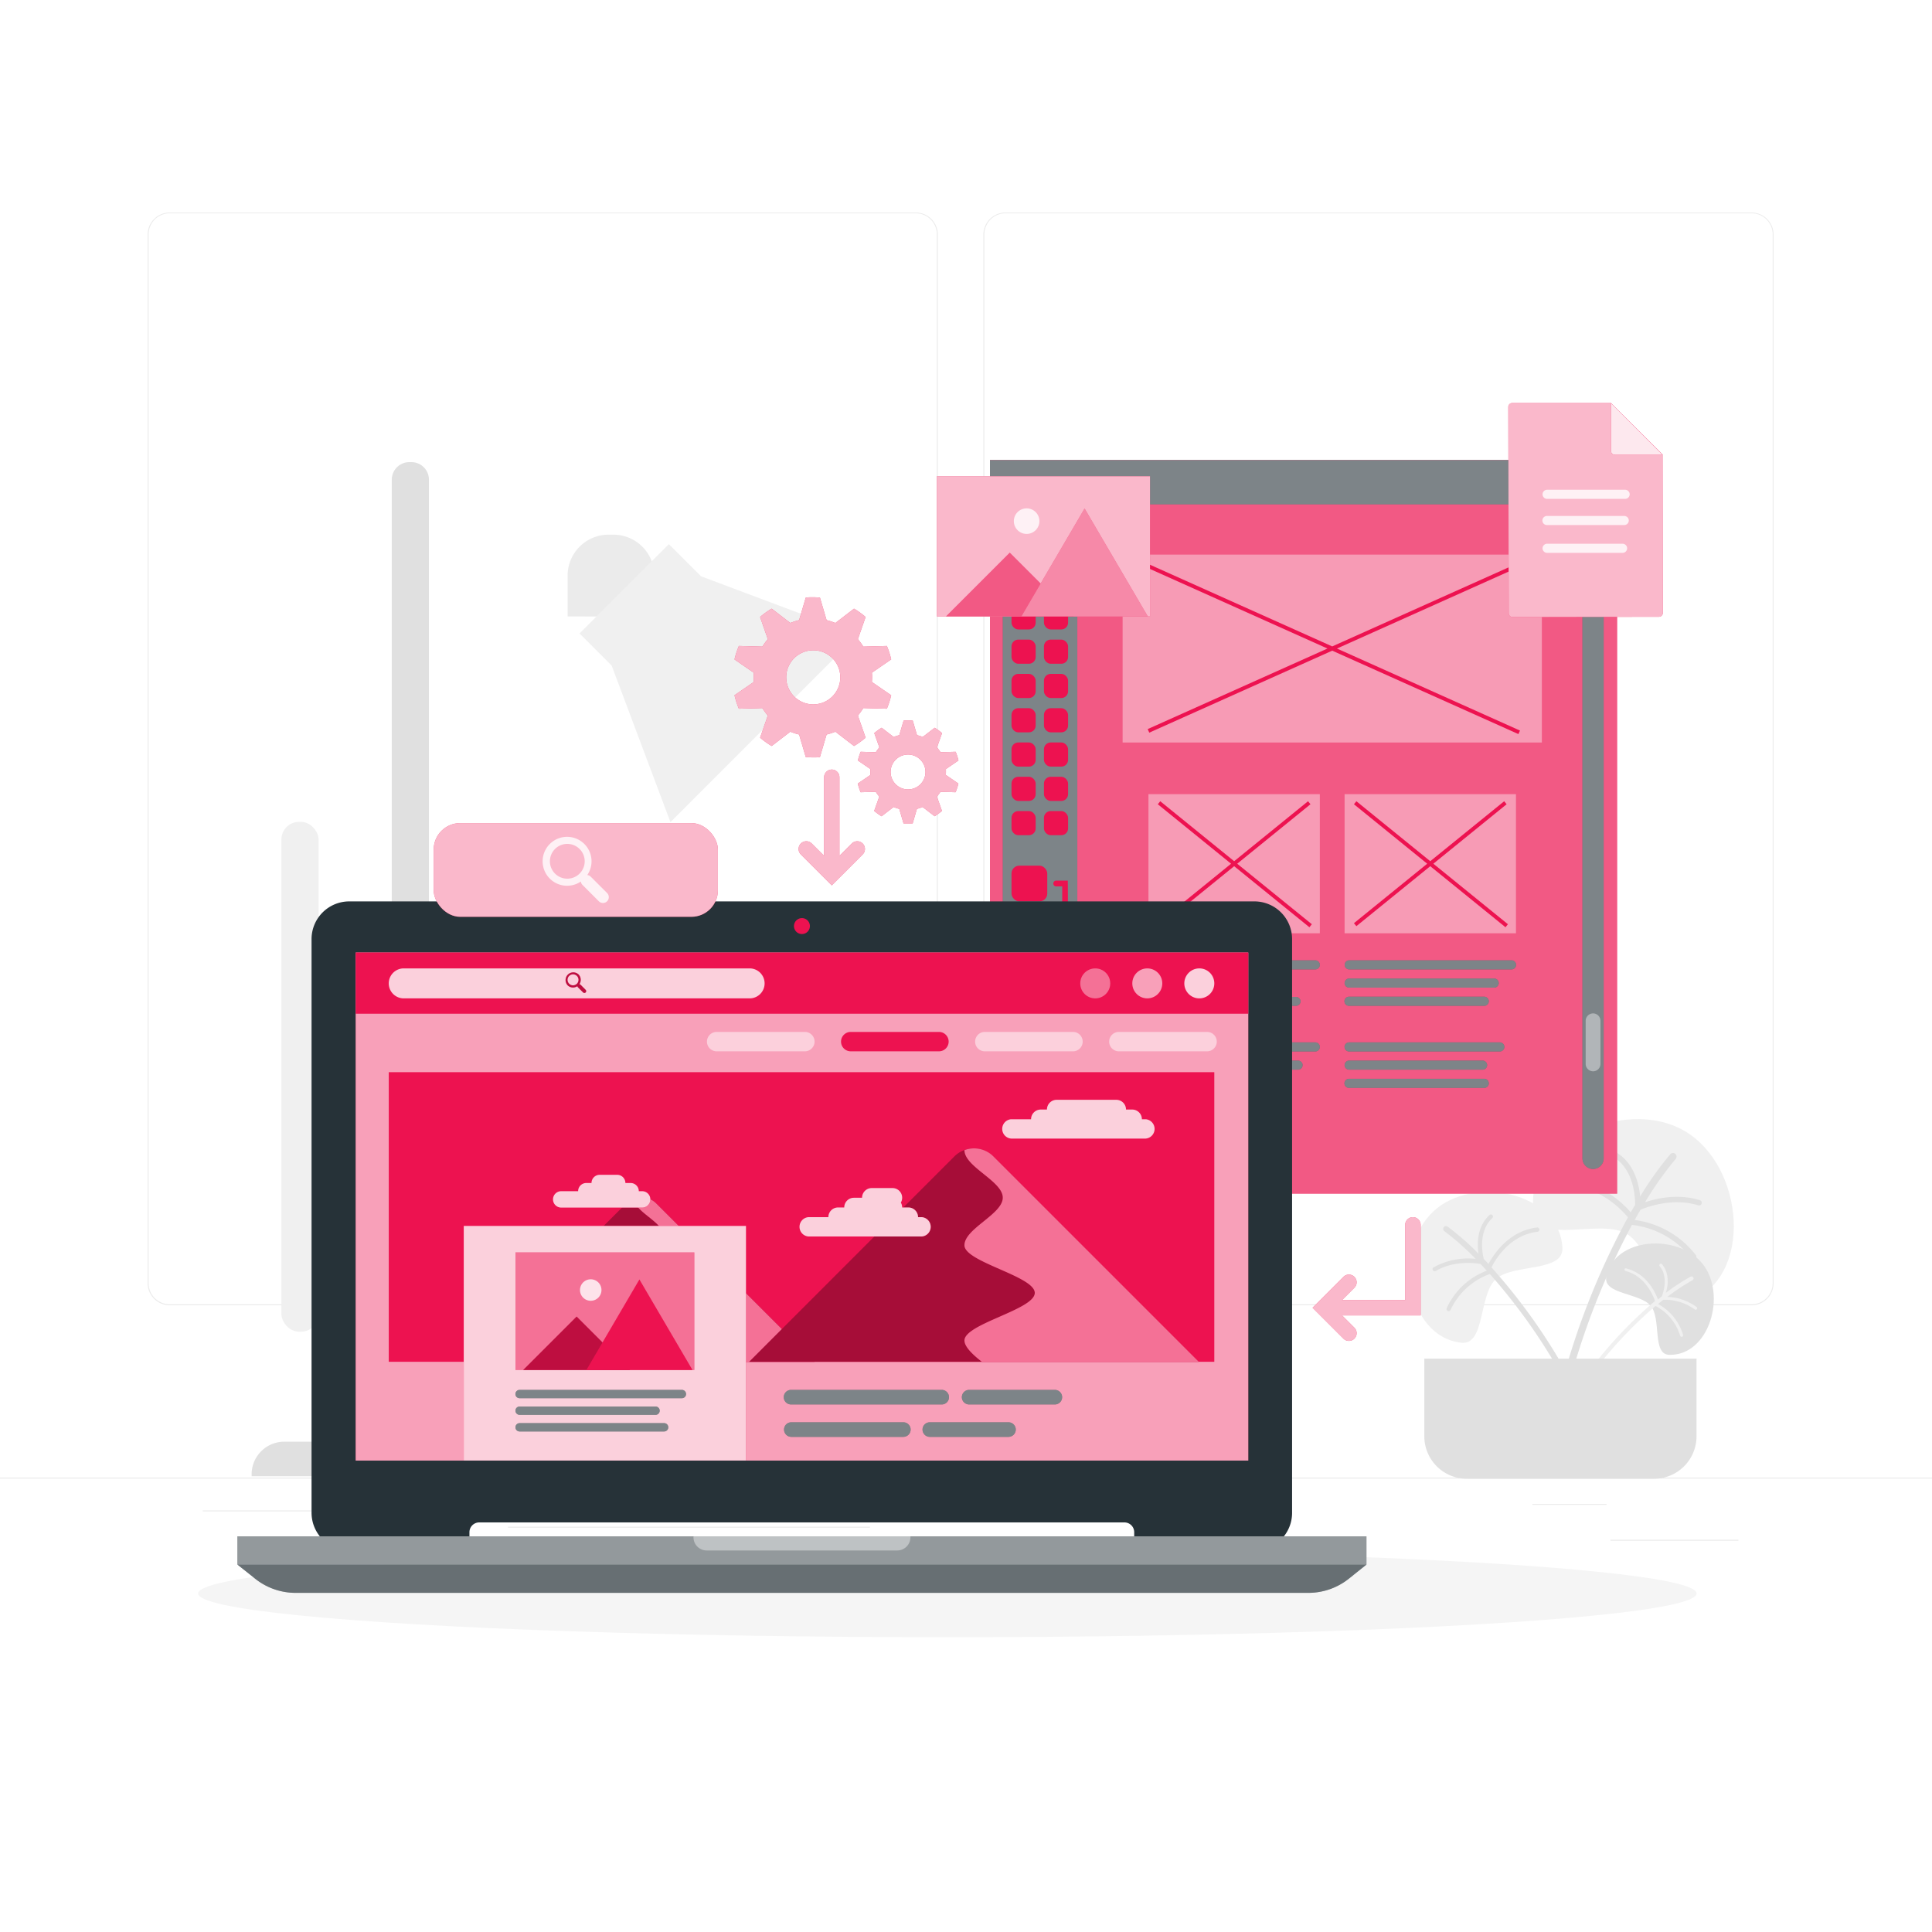<svg xmlns="http://www.w3.org/2000/svg" xmlns:xlink="http://www.w3.org/1999/xlink" xmlns:svgjs="http://svgjs.com/svgjs" class="animated" id="freepik_stories-static-website" viewBox="0 0 500 500"><style>svg#freepik_stories-static-website:not(.animated) .animable {opacity: 0;}svg#freepik_stories-static-website.animated #freepik--background-complete--inject-222 {animation: 1s 1 forwards cubic-bezier(.36,-0.01,.5,1.38) fadeIn;animation-delay: 0s;}svg#freepik_stories-static-website.animated #freepik--Shadow--inject-222 {animation: 1s 1 forwards cubic-bezier(.36,-0.01,.5,1.38) lightSpeedLeft;animation-delay: 0s;}svg#freepik_stories-static-website.animated #freepik--Template--inject-222 {animation: 1s 1 forwards cubic-bezier(.36,-0.01,.5,1.38) zoomIn;animation-delay: 0s;}svg#freepik_stories-static-website.animated #freepik--Device--inject-222 {animation: 1s 1 forwards cubic-bezier(.36,-0.01,.5,1.38) zoomOut;animation-delay: 0s;}svg#freepik_stories-static-website.animated #freepik--Arrow--inject-222 {animation: 1s 1 forwards cubic-bezier(.36,-0.01,.5,1.38) fadeIn;animation-delay: 0s;}svg#freepik_stories-static-website.animated #freepik--File--inject-222 {animation: 1s 1 forwards cubic-bezier(.36,-0.01,.5,1.38) slideRight;animation-delay: 0s;}svg#freepik_stories-static-website.animated #freepik--Image--inject-222 {animation: 1s 1 forwards cubic-bezier(.36,-0.01,.5,1.38) slideUp;animation-delay: 0s;}svg#freepik_stories-static-website.animated #freepik--Gears--inject-222 {animation: 1s 1 forwards cubic-bezier(.36,-0.01,.5,1.38) zoomIn;animation-delay: 0s;}svg#freepik_stories-static-website.animated #freepik--Search--inject-222 {animation: 1s 1 forwards cubic-bezier(.36,-0.01,.5,1.38) zoomIn;animation-delay: 0s;}            @keyframes fadeIn {                0% {                    opacity: 0;                }                100% {                    opacity: 1;                }            }                    @keyframes lightSpeedLeft {              from {                transform: translate3d(-50%, 0, 0) skewX(20deg);                opacity: 0;              }              60% {                transform: skewX(-10deg);                opacity: 1;              }              80% {                transform: skewX(2deg);              }              to {                opacity: 1;                transform: translate3d(0, 0, 0);              }            }                    @keyframes zoomIn {                0% {                    opacity: 0;                    transform: scale(0.5);                }                100% {                    opacity: 1;                    transform: scale(1);                }            }                    @keyframes zoomOut {                0% {                    opacity: 0;                    transform: scale(1.5);                }                100% {                    opacity: 1;                    transform: scale(1);                }            }                    @keyframes slideRight {                0% {                    opacity: 0;                    transform: translateX(30px);                }                100% {                    opacity: 1;                    transform: translateX(0);                }            }                    @keyframes slideUp {                0% {                    opacity: 0;                    transform: translateY(30px);                }                100% {                    opacity: 1;                    transform: inherit;                }            }        </style><g id="freepik--background-complete--inject-222" class="animable" style="transform-origin: 250px 228.23px;"><rect x="416.78" y="398.49" width="33.12" height="0.25" style="fill: rgb(235, 235, 235); transform-origin: 433.34px 398.615px;" id="elmgwy94m8lt" class="animable"></rect><rect x="322.53" y="401.21" width="8.69" height="0.25" style="fill: rgb(235, 235, 235); transform-origin: 326.875px 401.335px;" id="eljziljil2ev" class="animable"></rect><rect x="396.59" y="389.21" width="19.19" height="0.25" style="fill: rgb(235, 235, 235); transform-origin: 406.185px 389.335px;" id="el4b5wmb3bqdo" class="animable"></rect><rect x="52.46" y="390.89" width="43.19" height="0.25" style="fill: rgb(235, 235, 235); transform-origin: 74.055px 391.015px;" id="elfpy9v8h12ph" class="animable"></rect><rect x="104.56" y="390.89" width="6.33" height="0.25" style="fill: rgb(235, 235, 235); transform-origin: 107.725px 391.015px;" id="elw64crwpsym" class="animable"></rect><rect x="131.47" y="395.11" width="93.68" height="0.25" style="fill: rgb(235, 235, 235); transform-origin: 178.31px 395.235px;" id="el7ye25yiy45b" class="animable"></rect><path d="M237,337.8H43.92a5.71,5.71,0,0,1-5.71-5.71V60.66A5.71,5.71,0,0,1,43.92,55H237a5.71,5.71,0,0,1,5.71,5.71V332.09A5.71,5.71,0,0,1,237,337.8ZM43.92,55.2a5.47,5.47,0,0,0-5.46,5.46V332.09a5.47,5.47,0,0,0,5.46,5.46H237a5.47,5.47,0,0,0,5.46-5.46V60.66A5.47,5.47,0,0,0,237,55.2Z" style="fill: rgb(235, 235, 235); transform-origin: 140.46px 196.4px;" id="el8nwkwaa5uc7" class="animable"></path><path d="M453.31,337.8H260.21a5.72,5.72,0,0,1-5.71-5.71V60.66A5.72,5.72,0,0,1,260.21,55h193.1A5.71,5.71,0,0,1,459,60.66V332.09A5.71,5.71,0,0,1,453.31,337.8ZM260.21,55.2a5.47,5.47,0,0,0-5.46,5.46V332.09a5.47,5.47,0,0,0,5.46,5.46h193.1a5.47,5.47,0,0,0,5.46-5.46V60.66a5.47,5.47,0,0,0-5.46-5.46Z" style="fill: rgb(235, 235, 235); transform-origin: 356.75px 196.4px;" id="el98plzjo1x09" class="animable"></path><rect y="382.4" width="500" height="0.25" style="fill: rgb(235, 235, 235); transform-origin: 250px 382.525px;" id="el15m9ix6aj1e" class="animable"></rect><g id="el45kfaj3cfqq"><path d="M105.94,119.6h.53a4.54,4.54,0,0,1,4.54,4.54V247a4.54,4.54,0,0,1-4.54,4.54h-.53a4.55,4.55,0,0,1-4.55-4.55V124.15a4.55,4.55,0,0,1,4.55-4.55Z" style="fill: rgb(224, 224, 224); transform-origin: 106.2px 185.57px; transform: rotate(55.49deg);" class="animable" id="elgbf1j9fa4w"></path></g><path d="M73.59,373.11h54.08a8.45,8.45,0,0,1,8.45,8.45v.49a0,0,0,0,1,0,0h-71a0,0,0,0,1,0,0v-.49A8.45,8.45,0,0,1,73.59,373.11Z" style="fill: rgb(224, 224, 224); transform-origin: 100.62px 377.58px;" id="elotwsdte5x69" class="animable"></path><path d="M100.27,327.05H101a6.06,6.06,0,0,1,6.06,6.06v44.47a0,0,0,0,1,0,0H94.21a0,0,0,0,1,0,0V333.11A6.06,6.06,0,0,1,100.27,327.05Z" style="fill: rgb(224, 224, 224); transform-origin: 100.635px 352.315px;" id="elqefo3ga9p4" class="animable"></path><g id="elobjqceosreh"><rect x="72.83" y="212.7" width="9.62" height="131.94" rx="4.55" style="fill: rgb(240, 240, 240); transform-origin: 77.64px 278.67px; transform: rotate(-23deg);" class="animable" id="el49bmhrp5euu"></rect></g><g id="elr30wzod52d"><path d="M157.5,138.37h1.24a10.6,10.6,0,0,1,10.6,10.6v10.57a0,0,0,0,1,0,0H146.9a0,0,0,0,1,0,0V149A10.6,10.6,0,0,1,157.5,138.37Z" style="fill: rgb(235, 235, 235); transform-origin: 158.12px 148.955px; transform: rotate(-45deg);" class="animable" id="elr2hokogogj"></path></g><polygon points="181.42 149.14 173.1 140.82 149.98 163.94 158.3 172.26 173.51 212.77 221.93 164.35 181.42 149.14" style="fill: rgb(240, 240, 240); transform-origin: 185.955px 176.795px;" id="el1tjohj0q2eh" class="animable"></polygon><path d="M378.19,347.5c-14.27-1.64-17.57-24.28-7.28-33.95s32.69-5,33.44,9.36c.33,6.39-12.42,4.08-17.08,8S384.47,348.21,378.19,347.5Z" style="fill: rgb(240, 240, 240); transform-origin: 384.636px 327.996px;" id="el65hjj9oyy3h" class="animable"></path><path d="M397.81,317.67c-7.54.88-11.49,7.35-12.58,9.44L384,325.83c-.46-1.91-1.32-7.28,2.19-10.58a.55.55,0,0,0,.06-.75.54.54,0,0,0-.78-.06c-3.2,3-3.23,7.3-2.85,10a67.17,67.17,0,0,0-8-7,.73.73,0,0,0-1,.19.72.72,0,0,0,.18,1,69.22,69.22,0,0,1,8.11,7.17A18.27,18.27,0,0,0,371,328a.55.55,0,0,0-.17.76.55.55,0,0,0,.74.17c4.67-2.77,10.22-2.06,11.58-1.82.53.55,1.08,1.13,1.63,1.74a18.63,18.63,0,0,0-10.4,9.76.55.55,0,0,0,1,.44,17.86,17.86,0,0,1,10.19-9.34,150.35,150.35,0,0,1,18,25.16l1.25-.72A151,151,0,0,0,386,328c.64-1.34,4.35-8.33,11.91-9.22a.54.54,0,0,0,.49-.57A.56.56,0,0,0,397.81,317.67Z" style="fill: rgb(224, 224, 224); transform-origin: 387.782px 334.586px;" id="elu39g83xq1kf" class="animable"></path><path d="M436.79,337c17.27-6.22,14.72-35.36-.93-44.37s-42.13,3.43-38.84,21.48c1.47,8,16.65,1.42,23.6,5C427.72,322.76,429.18,339.77,436.79,337Z" style="fill: rgb(240, 240, 240); transform-origin: 422.722px 313.464px;" id="el4mbgaapn8d2" class="animable"></path><path d="M403.61,305.7c9.64-1.13,16.46,5.76,18.43,8.05.39-.68.76-1.33,1.13-1.95,0-2.51-.5-9.45-5.84-12.52a.7.7,0,1,1,.66-1.23c4.85,2.76,6.16,8.14,6.48,11.6a86,86,0,0,1,7.85-11,.93.93,0,0,1,1.4,1.21,90.06,90.06,0,0,0-8,11.29c2.95-1,8.54-2.32,14.22-.53a.69.69,0,1,1-.43,1.32c-6.62-2.07-13.31.45-14.94,1.14-.5.84-1,1.72-1.52,2.65a23.86,23.86,0,0,1,15.82,9.08.7.7,0,0,1-1.12.84A22.84,22.84,0,0,0,422.35,317a191.8,191.8,0,0,0-15,36.59l-1.77-.54a193.94,193.94,0,0,1,15.72-38c-1.19-1.48-7.86-9.08-17.52-8a.7.7,0,0,1-.78-.58A.71.71,0,0,1,403.61,305.7Z" style="fill: rgb(224, 224, 224); transform-origin: 421.709px 325.765px;" id="els10tr8yrbrq" class="animable"></path><path d="M432,350.63c10.38.25,15-15.64,8.6-23.59s-22.92-6.83-24.89,3.37c-.87,4.54,8.49,4.16,11.43,7.46S427.45,350.52,432,350.63Z" style="fill: rgb(224, 224, 224); transform-origin: 429.593px 336.224px;" id="elikv36acto5f" class="animable"></path><path d="M421,328.31c5.32,1.38,7.5,6.41,8.07,8l1-.8c.51-1.32,1.67-5.08-.52-7.8a.41.41,0,0,1,0-.55.4.4,0,0,1,.57,0c2,2.45,1.58,5.55,1,7.44a50.28,50.28,0,0,1,6.4-4.2.53.53,0,0,1,.72.24.53.53,0,0,1-.23.69,49.41,49.41,0,0,0-6.52,4.32,13.31,13.31,0,0,1,7.61,2.63.4.4,0,0,1,0,.57.39.39,0,0,1-.54,0,13.12,13.12,0,0,0-8.12-2.46l-1.34,1.08a13.5,13.5,0,0,1,6.48,8,.39.39,0,0,1-.76.21,12.89,12.89,0,0,0-6.37-7.7,108.55,108.55,0,0,0-15.4,16.22l-.82-.64a109,109,0,0,1,16.08-16.84c-.32-1-2.28-6.4-7.61-7.79a.41.41,0,0,1-.29-.46A.39.39,0,0,1,421,328.31Z" style="fill: rgb(240, 240, 240); transform-origin: 425.725px 340.62px;" id="el79s24zqmrwn" class="animable"></path><path d="M368.65,351.61h70.41a0,0,0,0,1,0,0V371.7a11,11,0,0,1-11,11H379.61a11,11,0,0,1-11-11V351.61A0,0,0,0,1,368.65,351.61Z" style="fill: rgb(224, 224, 224); transform-origin: 403.835px 367.155px;" id="el3gksfo6wsk8" class="animable"></path></g><g id="freepik--Shadow--inject-222" class="animable" style="transform-origin: 245.18px 412.39px;"><ellipse id="freepik--path--inject-222" cx="245.18" cy="412.39" rx="193.89" ry="11.32" style="fill: rgb(245, 245, 245); transform-origin: 245.18px 412.39px;" class="animable"></ellipse></g><g id="freepik--Template--inject-222" class="animable" style="transform-origin: 337.365px 214.005px;"><rect x="256.2" y="119.08" width="162.32" height="189.85" style="fill: #ED1250; transform-origin: 337.36px 214.005px;" id="eloqzpox0fmfh" class="animable"></rect><g id="elr9xy85tgcoh"><rect x="256.2" y="119.08" width="162.32" height="189.85" style="fill: rgb(255, 255, 255); opacity: 0.3; transform-origin: 337.36px 214.005px;" class="animable" id="el4c4qdeql429"></rect></g><rect x="259.53" y="137.03" width="19.28" height="109.5" style="fill: rgb(38, 50, 56); transform-origin: 269.17px 191.78px;" id="elrirk5yzm28q" class="animable"></rect><g id="el0me9qq0ek8d"><rect x="259.53" y="137.03" width="19.28" height="109.5" style="fill: rgb(255, 255, 255); opacity: 0.4; transform-origin: 269.17px 191.78px;" class="animable" id="elloypesvdsvs"></rect></g><rect x="256.2" y="119.08" width="162.32" height="11.44" style="fill: rgb(38, 50, 56); transform-origin: 337.36px 124.8px;" id="elxf1dcj58gn" class="animable"></rect><g id="elsghncr4nas"><polyline points="418.53 130.53 418.53 119.08 256.2 119.08 256.2 130.53" style="fill: rgb(255, 255, 255); opacity: 0.4; transform-origin: 337.365px 124.805px;" class="animable" id="elcf44qdqk99m"></polyline></g><rect x="261.78" y="147.78" width="6.25" height="6.25" rx="1.75" style="fill: #ED1250; transform-origin: 264.905px 150.905px;" id="el0zrchvlr99x9" class="animable"></rect><rect x="270.17" y="147.78" width="6.25" height="6.25" rx="1.75" style="fill: #ED1250; transform-origin: 273.295px 150.905px;" id="ellazdzpdf55b" class="animable"></rect><rect x="261.78" y="156.65" width="6.25" height="6.25" rx="1.75" style="fill: #ED1250; transform-origin: 264.905px 159.775px;" id="elofgula6z4z" class="animable"></rect><rect x="270.17" y="156.65" width="6.25" height="6.25" rx="1.75" style="fill: #ED1250; transform-origin: 273.295px 159.775px;" id="el1bbs0pf947p" class="animable"></rect><rect x="261.78" y="165.53" width="6.25" height="6.25" rx="1.75" style="fill: #ED1250; transform-origin: 264.905px 168.655px;" id="el5qa9ucc2709" class="animable"></rect><rect x="270.17" y="165.53" width="6.25" height="6.25" rx="1.75" style="fill: #ED1250; transform-origin: 273.295px 168.655px;" id="elsdni5rx0n1" class="animable"></rect><rect x="261.78" y="174.4" width="6.25" height="6.25" rx="1.75" style="fill: #ED1250; transform-origin: 264.905px 177.525px;" id="eldvhdesh0lrk" class="animable"></rect><rect x="270.17" y="174.4" width="6.25" height="6.25" rx="1.75" style="fill: #ED1250; transform-origin: 273.295px 177.525px;" id="elkhwp2f4pqjp" class="animable"></rect><rect x="261.78" y="183.28" width="6.25" height="6.25" rx="1.75" style="fill: #ED1250; transform-origin: 264.905px 186.405px;" id="elb126xxz5c8g" class="animable"></rect><rect x="270.17" y="183.28" width="6.25" height="6.25" rx="1.75" style="fill: #ED1250; transform-origin: 273.295px 186.405px;" id="elchvzejlg2x" class="animable"></rect><rect x="261.78" y="192.15" width="6.25" height="6.25" rx="1.75" style="fill: #ED1250; transform-origin: 264.905px 195.275px;" id="el7uxknntyv54" class="animable"></rect><rect x="270.17" y="192.15" width="6.25" height="6.25" rx="1.75" style="fill: #ED1250; transform-origin: 273.295px 195.275px;" id="el9ixkpj2qzc6" class="animable"></rect><rect x="261.78" y="201.03" width="6.25" height="6.25" rx="1.75" style="fill: #ED1250; transform-origin: 264.905px 204.155px;" id="elxf68ms8tu8" class="animable"></rect><rect x="270.17" y="201.03" width="6.25" height="6.25" rx="1.75" style="fill: #ED1250; transform-origin: 273.295px 204.155px;" id="elg11a1l8mrtn" class="animable"></rect><rect x="261.78" y="209.9" width="6.25" height="6.25" rx="1.75" style="fill: #ED1250; transform-origin: 264.905px 213.025px;" id="ela8jbgsntb6g" class="animable"></rect><rect x="270.17" y="209.9" width="6.25" height="6.25" rx="1.75" style="fill: #ED1250; transform-origin: 273.295px 213.025px;" id="el3vmzjgpfimi" class="animable"></rect><rect x="261.78" y="224.03" width="9.25" height="9.25" rx="2.02" style="fill: #ED1250; transform-origin: 266.405px 228.655px;" id="ely2v29kvf7tm" class="animable"></rect><path d="M276.4,238.65H265.65V235.6a.75.75,0,0,1,.75-.75h0a.74.74,0,0,1,.75.75v1.55h7.75V229.4h-1.55a.74.74,0,0,1-.75-.75h0a.75.75,0,0,1,.75-.75h3Z" style="fill: #ED1250; transform-origin: 271.025px 233.275px;" id="eloavmw0a5978" class="animable"></path><rect x="259.53" y="137.03" width="19.28" height="6.5" style="fill: #ED1250; transform-origin: 269.17px 140.28px;" id="elqpkmxpvrvx" class="animable"></rect><path d="M412.29,302.53h0a2.75,2.75,0,0,1-2.75-2.74v-163a2.74,2.74,0,0,1,2.75-2.74h0a2.74,2.74,0,0,1,2.74,2.74v163A2.74,2.74,0,0,1,412.29,302.53Z" style="fill: rgb(38, 50, 56); transform-origin: 412.285px 218.29px;" id="eldbu9nqhtdho" class="animable"></path><g id="elg8hgo5ujyoe"><path d="M412.29,302.53h0a2.75,2.75,0,0,1-2.75-2.74v-163a2.74,2.74,0,0,1,2.75-2.74h0a2.74,2.74,0,0,1,2.74,2.74v163A2.74,2.74,0,0,1,412.29,302.53Z" style="fill: rgb(255, 255, 255); opacity: 0.4; transform-origin: 412.285px 218.29px;" class="animable" id="elnt5jt69md7c"></path></g><g id="ellcnjibkiyo"><rect x="290.53" y="143.53" width="108.5" height="48.63" style="fill: rgb(255, 255, 255); opacity: 0.4; transform-origin: 344.78px 167.845px;" class="animable" id="elhnhct8e2js"></rect></g><polygon points="393.37 189.07 346 167.84 392.54 146.98 392.13 146.07 344.78 167.29 297.43 146.07 297.02 146.98 343.55 167.84 297.02 188.69 297.43 189.61 344.78 168.39 392.96 189.98 393.37 189.07" style="fill: #ED1250; transform-origin: 345.195px 168.025px;" id="eldfqln2xbtzr" class="animable"></polygon><g id="elsz5ntfjky8l"><rect x="297.22" y="205.53" width="44.35" height="36" style="fill: rgb(255, 255, 255); opacity: 0.4; transform-origin: 319.395px 223.53px;" class="animable" id="ellmksj1truj"></rect></g><polygon points="339.5 239.19 320.19 223.53 339.15 208.14 338.52 207.36 319.4 222.88 300.27 207.36 299.64 208.14 318.6 223.53 299.64 238.92 300.27 239.69 319.4 224.17 338.87 239.97 339.5 239.19" style="fill: #ED1250; transform-origin: 319.57px 223.665px;" id="elkdz6od0w3hg" class="animable"></polygon><g id="el3gupr8cswk6"><rect x="347.98" y="205.53" width="44.35" height="36" style="fill: rgb(255, 255, 255); opacity: 0.4; transform-origin: 370.155px 223.53px;" class="animable" id="el4sid48tpuxw"></rect></g><polygon points="390.25 239.19 370.95 223.53 389.91 208.14 389.28 207.36 370.15 222.88 351.03 207.36 350.4 208.14 369.36 223.53 350.4 238.92 351.03 239.69 370.15 224.17 389.62 239.97 390.25 239.19" style="fill: #ED1250; transform-origin: 370.325px 223.665px;" id="eltf18ag1movm" class="animable"></polygon><path d="M340.4,250.88h-42a1.18,1.18,0,0,1-1.18-1.18h0a1.17,1.17,0,0,1,1.18-1.17h42a1.17,1.17,0,0,1,1.17,1.17h0A1.17,1.17,0,0,1,340.4,250.88Z" style="fill: rgb(38, 50, 56); transform-origin: 319.395px 249.705px;" id="elodzrv7xqx1f" class="animable"></path><g id="elh6upee95ec"><path d="M340.4,250.88h-42a1.18,1.18,0,0,1-1.18-1.18h0a1.17,1.17,0,0,1,1.18-1.17h42a1.17,1.17,0,0,1,1.17,1.17h0A1.17,1.17,0,0,1,340.4,250.88Z" style="fill: rgb(255, 255, 255); opacity: 0.4; transform-origin: 319.395px 249.705px;" class="animable" id="elk7tk487nl7j"></path></g><path d="M332.93,255.6H298.4a1.18,1.18,0,0,1-1.18-1.18h0a1.18,1.18,0,0,1,1.18-1.18h34.53a1.18,1.18,0,0,1,1.18,1.18h0A1.18,1.18,0,0,1,332.93,255.6Z" style="fill: rgb(38, 50, 56); transform-origin: 315.665px 254.42px;" id="elnm0vlcb1zn" class="animable"></path><g id="el0t1y8kyu5siq"><path d="M332.93,255.6H298.4a1.18,1.18,0,0,1-1.18-1.18h0a1.18,1.18,0,0,1,1.18-1.18h34.53a1.18,1.18,0,0,1,1.18,1.18h0A1.18,1.18,0,0,1,332.93,255.6Z" style="fill: rgb(255, 255, 255); opacity: 0.4; transform-origin: 315.665px 254.42px;" class="animable" id="elsygcnri844"></path></g><path d="M335.36,260.31h-37a1.18,1.18,0,0,1-1.18-1.18h0A1.18,1.18,0,0,1,298.4,258h37a1.18,1.18,0,0,1,1.18,1.18h0A1.18,1.18,0,0,1,335.36,260.31Z" style="fill: rgb(38, 50, 56); transform-origin: 316.88px 259.155px;" id="elg3oxbdhzbl7" class="animable"></path><g id="eltdfsti7x64i"><path d="M335.36,260.31h-37a1.18,1.18,0,0,1-1.18-1.18h0A1.18,1.18,0,0,1,298.4,258h37a1.18,1.18,0,0,1,1.18,1.18h0A1.18,1.18,0,0,1,335.36,260.31Z" style="fill: rgb(255, 255, 255); opacity: 0.4; transform-origin: 316.88px 259.155px;" class="animable" id="el8eopc8zoubg"></path></g><path d="M391.15,250.88h-42A1.18,1.18,0,0,1,348,249.7h0a1.17,1.17,0,0,1,1.18-1.17h42a1.17,1.17,0,0,1,1.18,1.17h0A1.18,1.18,0,0,1,391.15,250.88Z" style="fill: rgb(38, 50, 56); transform-origin: 370.18px 249.705px;" id="elz6z1ftxjxj" class="animable"></path><g id="el51yks86o0b2"><path d="M391.15,250.88h-42A1.18,1.18,0,0,1,348,249.7h0a1.17,1.17,0,0,1,1.18-1.17h42a1.17,1.17,0,0,1,1.18,1.17h0A1.18,1.18,0,0,1,391.15,250.88Z" style="fill: rgb(255, 255, 255); opacity: 0.4; transform-origin: 370.18px 249.705px;" class="animable" id="elr7k4oxrks6d"></path></g><path d="M386.69,255.6H349.16a1.18,1.18,0,0,1-1.18-1.18h0a1.18,1.18,0,0,1,1.18-1.18h37.53a1.18,1.18,0,0,1,1.18,1.18h0A1.18,1.18,0,0,1,386.69,255.6Z" style="fill: rgb(38, 50, 56); transform-origin: 367.925px 254.42px;" id="elve5g6gkqd0m" class="animable"></path><g id="elb7j0l77a8pi"><path d="M386.69,255.6H349.16a1.18,1.18,0,0,1-1.18-1.18h0a1.18,1.18,0,0,1,1.18-1.18h37.53a1.18,1.18,0,0,1,1.18,1.18h0A1.18,1.18,0,0,1,386.69,255.6Z" style="fill: rgb(255, 255, 255); opacity: 0.4; transform-origin: 367.925px 254.42px;" class="animable" id="elzgzi7n0slw"></path></g><path d="M384.12,260.31h-35a1.18,1.18,0,0,1-1.18-1.18h0a1.18,1.18,0,0,1,1.18-1.18h35a1.18,1.18,0,0,1,1.18,1.18h0A1.18,1.18,0,0,1,384.12,260.31Z" style="fill: rgb(38, 50, 56); transform-origin: 366.62px 259.13px;" id="el3dnzqzz6oay" class="animable"></path><g id="elbdh7r26a30t"><path d="M384.12,260.31h-35a1.18,1.18,0,0,1-1.18-1.18h0a1.18,1.18,0,0,1,1.18-1.18h35a1.18,1.18,0,0,1,1.18,1.18h0A1.18,1.18,0,0,1,384.12,260.31Z" style="fill: rgb(255, 255, 255); opacity: 0.4; transform-origin: 366.62px 259.13px;" class="animable" id="elrwwhovcv44e"></path></g><path d="M340.4,272.12h-42a1.18,1.18,0,0,1-1.18-1.18h0a1.18,1.18,0,0,1,1.18-1.18h42a1.17,1.17,0,0,1,1.17,1.18h0A1.17,1.17,0,0,1,340.4,272.12Z" style="fill: rgb(38, 50, 56); transform-origin: 319.395px 270.94px;" id="elmtpd3bh265" class="animable"></path><g id="elevdu3vv5jl7"><path d="M340.4,272.12h-42a1.18,1.18,0,0,1-1.18-1.18h0a1.18,1.18,0,0,1,1.18-1.18h42a1.17,1.17,0,0,1,1.17,1.18h0A1.17,1.17,0,0,1,340.4,272.12Z" style="fill: rgb(255, 255, 255); opacity: 0.4; transform-origin: 319.395px 270.94px;" class="animable" id="eliiu4voi0th"></path></g><path d="M335.93,276.83H298.4a1.17,1.17,0,0,1-1.18-1.17h0a1.18,1.18,0,0,1,1.18-1.18h37.53a1.18,1.18,0,0,1,1.18,1.18h0A1.17,1.17,0,0,1,335.93,276.83Z" style="fill: rgb(38, 50, 56); transform-origin: 317.165px 275.655px;" id="el5ncwtzjvb3l" class="animable"></path><g id="ellxykvpxg8rh"><path d="M335.93,276.83H298.4a1.17,1.17,0,0,1-1.18-1.17h0a1.18,1.18,0,0,1,1.18-1.18h37.53a1.18,1.18,0,0,1,1.18,1.18h0A1.17,1.17,0,0,1,335.93,276.83Z" style="fill: rgb(255, 255, 255); opacity: 0.4; transform-origin: 317.165px 275.655px;" class="animable" id="el4ub49u1oo22"></path></g><path d="M330.36,281.55h-32a1.18,1.18,0,0,1-1.18-1.18h0a1.18,1.18,0,0,1,1.18-1.18h32a1.18,1.18,0,0,1,1.18,1.18h0A1.18,1.18,0,0,1,330.36,281.55Z" style="fill: rgb(38, 50, 56); transform-origin: 314.36px 280.37px;" id="el0l0pnuxw8u9r" class="animable"></path><g id="elzywnvtm56i"><path d="M330.36,281.55h-32a1.18,1.18,0,0,1-1.18-1.18h0a1.18,1.18,0,0,1,1.18-1.18h32a1.18,1.18,0,0,1,1.18,1.18h0A1.18,1.18,0,0,1,330.36,281.55Z" style="fill: rgb(255, 255, 255); opacity: 0.4; transform-origin: 314.36px 280.37px;" class="animable" id="eliz9os8ndk8"></path></g><path d="M388.15,272.12h-39a1.18,1.18,0,0,1-1.18-1.18h0a1.18,1.18,0,0,1,1.18-1.18h39a1.18,1.18,0,0,1,1.18,1.18h0A1.18,1.18,0,0,1,388.15,272.12Z" style="fill: rgb(38, 50, 56); transform-origin: 368.65px 270.94px;" id="elbxzyh7vr4y" class="animable"></path><g id="el3ofuxhtu1pb"><path d="M388.15,272.12h-39a1.18,1.18,0,0,1-1.18-1.18h0a1.18,1.18,0,0,1,1.18-1.18h39a1.18,1.18,0,0,1,1.18,1.18h0A1.18,1.18,0,0,1,388.15,272.12Z" style="fill: rgb(255, 255, 255); opacity: 0.4; transform-origin: 368.65px 270.94px;" class="animable" id="elcw57upspvmm"></path></g><path d="M383.69,276.83H349.16a1.17,1.17,0,0,1-1.18-1.17h0a1.18,1.18,0,0,1,1.18-1.18h34.53a1.18,1.18,0,0,1,1.18,1.18h0A1.17,1.17,0,0,1,383.69,276.83Z" style="fill: rgb(38, 50, 56); transform-origin: 366.425px 275.655px;" id="eltoluc3kurlh" class="animable"></path><g id="eldrazxmkryr9"><path d="M383.69,276.83H349.16a1.17,1.17,0,0,1-1.18-1.17h0a1.18,1.18,0,0,1,1.18-1.18h34.53a1.18,1.18,0,0,1,1.18,1.18h0A1.17,1.17,0,0,1,383.69,276.83Z" style="fill: rgb(255, 255, 255); opacity: 0.4; transform-origin: 366.425px 275.655px;" class="animable" id="el9d7r1iga6hq"></path></g><path d="M384.12,281.55h-35a1.18,1.18,0,0,1-1.18-1.18h0a1.18,1.18,0,0,1,1.18-1.18h35a1.18,1.18,0,0,1,1.18,1.18h0A1.18,1.18,0,0,1,384.12,281.55Z" style="fill: rgb(38, 50, 56); transform-origin: 366.62px 280.37px;" id="elbdhij90yy1t" class="animable"></path><g id="el1ljp5wjtcqgi"><path d="M384.12,281.55h-35a1.18,1.18,0,0,1-1.18-1.18h0a1.18,1.18,0,0,1,1.18-1.18h35a1.18,1.18,0,0,1,1.18,1.18h0A1.18,1.18,0,0,1,384.12,281.55Z" style="fill: rgb(255, 255, 255); opacity: 0.4; transform-origin: 366.62px 280.37px;" class="animable" id="elzigxr7wejf"></path></g><g id="el2exnbzqkjgw"><path d="M412.29,277.25h0a1.92,1.92,0,0,1-1.92-1.92V264.19a1.92,1.92,0,0,1,1.92-1.92h0a1.91,1.91,0,0,1,1.91,1.92v11.14A1.91,1.91,0,0,1,412.29,277.25Z" style="fill: rgb(255, 255, 255); opacity: 0.4; transform-origin: 412.285px 269.76px;" class="animable" id="elq62j95g8f5n"></path></g></g><g id="freepik--Device--inject-222" class="animable" style="transform-origin: 207.545px 322.755px;"><path d="M324.7,233.28H90.4A9.76,9.76,0,0,0,80.63,243V391.5a9.76,9.76,0,0,0,9.77,9.76h31.09V396.5A2.54,2.54,0,0,1,124,394h167a2.53,2.53,0,0,1,2.53,2.53v4.76h31.1a9.76,9.76,0,0,0,9.76-9.76V243A9.76,9.76,0,0,0,324.7,233.28Z" style="fill: rgb(38, 50, 56); transform-origin: 207.51px 317.285px;" id="eli1inxud86m" class="animable"></path><path d="M209.6,239.67a2.06,2.06,0,1,1-2-2.06A2.05,2.05,0,0,1,209.6,239.67Z" style="fill: #ED1250; transform-origin: 207.54px 239.669px;" id="elp1kbgx47vn" class="animable"></path><rect x="61.46" y="397.6" width="292.17" height="7.31" style="fill: rgb(38, 50, 56); transform-origin: 207.545px 401.255px;" id="el67zomyyo9ds" class="animable"></rect><g id="eld3e8sz8cj38"><rect x="61.46" y="397.6" width="292.17" height="7.31" style="fill: rgb(255, 255, 255); opacity: 0.5; transform-origin: 207.545px 401.255px;" class="animable" id="el4hgzp4qef94"></rect></g><path d="M61.46,404.92,66,408.54a16.8,16.8,0,0,0,10.51,3.69H338.6a16.8,16.8,0,0,0,10.51-3.69l4.52-3.62Z" style="fill: rgb(38, 50, 56); transform-origin: 207.545px 408.575px;" id="elwa58nnwd5yf" class="animable"></path><g id="elg40edjybzco"><path d="M61.46,404.92,66,408.54a16.8,16.8,0,0,0,10.51,3.69H338.6a16.8,16.8,0,0,0,10.51-3.69l4.52-3.62Z" style="fill: rgb(255, 255, 255); opacity: 0.3; transform-origin: 207.545px 408.575px;" class="animable" id="el7yc7vg116o9"></path></g><g id="elegofa22h3f"><path d="M179.47,397.84a3.42,3.42,0,0,0,3.42,3.42H232.2a3.42,3.42,0,0,0,3.42-3.42c0-.08,0-.16,0-.24H179.49C179.49,397.68,179.47,397.76,179.47,397.84Z" style="fill: rgb(255, 255, 255); opacity: 0.4; transform-origin: 207.545px 399.43px;" class="animable" id="elp8f0rwf3a3m"></path></g><rect x="92.05" y="246.52" width="231" height="131.48" style="fill: #ED1250; transform-origin: 207.55px 312.26px;" id="elfg0ug7n3yrl" class="animable"></rect><g id="elu4tehag4zvo"><rect x="92.05" y="246.52" width="231" height="131.48" style="fill: rgb(255, 255, 255); opacity: 0.6; transform-origin: 207.55px 312.26px;" class="animable" id="elgvq6q10by5r"></rect></g><rect x="92.05" y="246.52" width="231" height="15.83" style="fill: #ED1250; transform-origin: 207.55px 254.435px;" id="el4cs5i2ive0y" class="animable"></rect><g id="el8506vrzmnfl"><path d="M194,258.38H104.49a3.88,3.88,0,0,1-3.88-3.88h0a3.88,3.88,0,0,1,3.88-3.88H194a3.88,3.88,0,0,1,3.88,3.88h0A3.88,3.88,0,0,1,194,258.38Z" style="fill: rgb(255, 255, 255); opacity: 0.8; transform-origin: 149.245px 254.5px;" class="animable" id="ellxfgledingh"></path></g><g id="el8n3ek13gtac"><path d="M314.26,254.5a3.88,3.88,0,1,1-3.88-3.88A3.87,3.87,0,0,1,314.26,254.5Z" style="fill: rgb(255, 255, 255); opacity: 0.8; transform-origin: 310.38px 254.5px;" class="animable" id="elqraice8tyge"></path></g><g id="elmgtym4bnt1"><circle cx="296.92" cy="254.5" r="3.88" style="fill: rgb(255, 255, 255); opacity: 0.6; transform-origin: 296.92px 254.5px;" class="animable" id="elyg13y9kdrga"></circle></g><g id="elqyz64ldvsdg"><circle cx="283.45" cy="254.5" r="3.88" style="fill: rgb(255, 255, 255); opacity: 0.4; transform-origin: 283.45px 254.5px;" class="animable" id="el5iqpsjmeicj"></circle></g><rect x="100.61" y="277.48" width="213.65" height="74.95" style="fill: #ED1250; transform-origin: 207.435px 314.955px;" id="elhqfbof97z8" class="animable"></rect><path d="M121.07,352.43l41-41a5.47,5.47,0,0,1,7.74,0l41,41Z" style="fill: #ED1250; transform-origin: 165.94px 331.128px;" id="elsdhhjh6r4v" class="animable"></path><g id="elmw58oyrr73r"><path d="M121.07,352.43l41-41a5.47,5.47,0,0,1,7.74,0l41,41Z" style="opacity: 0.3; transform-origin: 165.94px 331.128px;" class="animable" id="elxdrjwj3njo"></path></g><path d="M169.81,311.43a5.45,5.45,0,0,0-5.76-1.25c0,3.35,7.64,6.13,7.64,9.49s-7.65,6.15-7.65,9.51,14,6.14,14,9.5-14,6.14-14,9.5c0,1.2,1.51,2.74,3.48,4.25h43.29Z" style="fill: #ED1250; transform-origin: 187.425px 331.133px;" id="elpwbmyv00el" class="animable"></path><g id="elqwx8mr5924a"><path d="M169.81,311.43a5.45,5.45,0,0,0-5.76-1.25c0,3.35,7.64,6.13,7.64,9.49s-7.65,6.15-7.65,9.51,14,6.14,14,9.5-14,6.14-14,9.5c0,1.2,1.51,2.74,3.48,4.25h43.29Z" style="fill: rgb(255, 255, 255); opacity: 0.4; transform-origin: 187.425px 331.133px;" class="animable" id="eln5exwuz5w99"></path></g><path d="M193.88,352.43,247,299.27a7.1,7.1,0,0,1,10,0l53.16,53.16Z" style="fill: #ED1250; transform-origin: 252.02px 324.82px;" id="elcwqt7ax9sav" class="animable"></path><g id="elq2xjjbc1zam"><path d="M193.88,352.43,247,299.27a7.1,7.1,0,0,1,10,0l53.16,53.16Z" style="opacity: 0.3; transform-origin: 252.02px 324.82px;" class="animable" id="elffqck27a4tt"></path></g><path d="M257.08,299.27a7.07,7.07,0,0,0-7.48-1.62c0,4.35,9.92,8,9.92,12.3s-9.92,8-9.92,12.33,18.2,8,18.2,12.32-18.2,8-18.2,12.32c0,1.56,2,3.56,4.51,5.51h56.13Z" style="fill: #ED1250; transform-origin: 279.92px 324.815px;" id="el06csrzgddowy" class="animable"></path><g id="eltzv2k18xjis"><path d="M257.08,299.27a7.07,7.07,0,0,0-7.48-1.62c0,4.35,9.92,8,9.92,12.3s-9.92,8-9.92,12.33,18.2,8,18.2,12.32-18.2,8-18.2,12.32c0,1.56,2,3.56,4.51,5.51h56.13Z" style="fill: rgb(255, 255, 255); opacity: 0.4; transform-origin: 279.92px 324.815px;" class="animable" id="elvq3rvnbu9wb"></path></g><g id="elsw8tz4ytvjo"><path d="M208.3,272.08H185.48a2.51,2.51,0,0,1-2.52-2.51h0a2.51,2.51,0,0,1,2.52-2.51H208.3a2.51,2.51,0,0,1,2.51,2.51h0A2.51,2.51,0,0,1,208.3,272.08Z" style="fill: rgb(255, 255, 255); opacity: 0.5; transform-origin: 196.885px 269.57px;" class="animable" id="elvkz012davb"></path></g><path d="M243,272.08H220.17a2.51,2.51,0,0,1-2.51-2.51h0a2.51,2.51,0,0,1,2.51-2.51H243a2.51,2.51,0,0,1,2.51,2.51h0A2.51,2.51,0,0,1,243,272.08Z" style="fill: #ED1250; transform-origin: 231.585px 269.57px;" id="elnbqa7el0jb" class="animable"></path><g id="elc1546mcz95c"><path d="M277.69,272.08H254.87a2.51,2.51,0,0,1-2.51-2.51h0a2.51,2.51,0,0,1,2.51-2.51h22.82a2.51,2.51,0,0,1,2.51,2.51h0A2.51,2.51,0,0,1,277.69,272.08Z" style="fill: rgb(255, 255, 255); opacity: 0.5; transform-origin: 266.28px 269.57px;" class="animable" id="elh87d9mg3yu"></path></g><path d="M243.72,363.47h-39a1.88,1.88,0,0,1-1.88-1.88h0a1.89,1.89,0,0,1,1.88-1.89h39a1.89,1.89,0,0,1,1.88,1.89h0A1.88,1.88,0,0,1,243.72,363.47Z" style="fill: rgb(38, 50, 56); transform-origin: 224.22px 361.585px;" id="ely1sms575ce" class="animable"></path><path d="M273,363.47H250.81a1.88,1.88,0,0,1-1.88-1.88h0a1.89,1.89,0,0,1,1.88-1.89H273a1.89,1.89,0,0,1,1.88,1.89h0A1.88,1.88,0,0,1,273,363.47Z" style="fill: rgb(38, 50, 56); transform-origin: 261.905px 361.585px;" id="ellho9y8ypmg8" class="animable"></path><path d="M233.79,371.86h-29a1.89,1.89,0,0,1-1.88-1.89h0a1.88,1.88,0,0,1,1.88-1.88h29a1.88,1.88,0,0,1,1.88,1.88h0A1.89,1.89,0,0,1,233.79,371.86Z" style="fill: rgb(38, 50, 56); transform-origin: 219.29px 369.975px;" id="eldge43abi9s4" class="animable"></path><path d="M261,371.86H240.63a1.89,1.89,0,0,1-1.88-1.89h0a1.88,1.88,0,0,1,1.88-1.88H261a1.88,1.88,0,0,1,1.88,1.88h0A1.89,1.89,0,0,1,261,371.86Z" style="fill: rgb(38, 50, 56); transform-origin: 250.815px 369.975px;" id="elw2u634zeo2b" class="animable"></path><g id="elcky3v2u0db"><path d="M243.72,363.47h-39a1.88,1.88,0,0,1-1.88-1.88h0a1.89,1.89,0,0,1,1.88-1.89h39a1.89,1.89,0,0,1,1.88,1.89h0A1.88,1.88,0,0,1,243.72,363.47Z" style="fill: rgb(255, 255, 255); opacity: 0.4; transform-origin: 224.22px 361.585px;" class="animable" id="eldrozkev651t"></path></g><g id="elqlbg50j2l99"><path d="M273,363.47H250.81a1.88,1.88,0,0,1-1.88-1.88h0a1.89,1.89,0,0,1,1.88-1.89H273a1.89,1.89,0,0,1,1.88,1.89h0A1.88,1.88,0,0,1,273,363.47Z" style="fill: rgb(255, 255, 255); opacity: 0.4; transform-origin: 261.905px 361.585px;" class="animable" id="elijnnup82ul8"></path></g><g id="elsrtlq0vxb7"><path d="M233.79,371.86h-29a1.89,1.89,0,0,1-1.88-1.89h0a1.88,1.88,0,0,1,1.88-1.88h29a1.88,1.88,0,0,1,1.88,1.88h0A1.89,1.89,0,0,1,233.79,371.86Z" style="fill: rgb(255, 255, 255); opacity: 0.4; transform-origin: 219.29px 369.975px;" class="animable" id="eljz58vonxuaa"></path></g><g id="eluikrr3mkgc"><path d="M261,371.86H240.63a1.89,1.89,0,0,1-1.88-1.89h0a1.88,1.88,0,0,1,1.88-1.88H261a1.88,1.88,0,0,1,1.88,1.88h0A1.89,1.89,0,0,1,261,371.86Z" style="fill: rgb(255, 255, 255); opacity: 0.4; transform-origin: 250.815px 369.975px;" class="animable" id="eleabfo9xjl1u"></path></g><g id="el1bu2cekcp6c"><path d="M312.39,272.08H289.56a2.51,2.51,0,0,1-2.51-2.51h0a2.51,2.51,0,0,1,2.51-2.51h22.83a2.51,2.51,0,0,1,2.51,2.51h0A2.51,2.51,0,0,1,312.39,272.08Z" style="fill: rgb(255, 255, 255); opacity: 0.5; transform-origin: 300.975px 269.57px;" class="animable" id="elkt7z1vw2sy"></path></g><rect x="120.02" y="317.27" width="73.04" height="60.72" style="fill: #ED1250; transform-origin: 156.54px 347.63px;" id="eltduea4vile" class="animable"></rect><g id="eljx2y1lspj9r"><rect x="120.02" y="317.27" width="73.04" height="60.72" style="fill: rgb(255, 255, 255); opacity: 0.8; transform-origin: 156.54px 347.63px;" class="animable" id="elwsvoy84bs1"></rect></g><rect x="133.4" y="324.12" width="46.29" height="30.43" style="fill: #ED1250; transform-origin: 156.545px 339.335px;" id="elmj2h5rp7fq9" class="animable"></rect><g id="elxrgr1wzk1s"><rect x="133.4" y="324.12" width="46.29" height="30.43" style="fill: rgb(255, 255, 255); opacity: 0.4; transform-origin: 156.545px 339.335px;" class="animable" id="elnb2auvpjmmp"></rect></g><polygon points="149.23 340.72 135.39 354.56 163.07 354.56 149.23 340.72" style="fill: #ED1250; transform-origin: 149.23px 347.64px;" id="elc9dxzs4whtf" class="animable"></polygon><g id="elf0w2e9iz51l"><polygon points="149.23 340.72 135.39 354.56 163.07 354.56 149.23 340.72" style="opacity: 0.2; transform-origin: 149.23px 347.64px;" class="animable" id="elrr096n7n0vh"></polygon></g><polygon points="179.22 354.56 165.48 331.12 151.75 354.56 179.22 354.56" style="fill: #ED1250; transform-origin: 165.485px 342.84px;" id="elo28wjb0atdi" class="animable"></polygon><g id="eltdhg62sdexe"><path d="M155.66,333.86a2.78,2.78,0,1,1-2.78-2.78A2.77,2.77,0,0,1,155.66,333.86Z" style="fill: rgb(255, 255, 255); opacity: 0.8; transform-origin: 152.88px 333.86px;" class="animable" id="elfgwzvenbr3v"></path></g><path d="M296.52,289.66h-1a2.51,2.51,0,0,0-2.51-2.51h-1.6a2.51,2.51,0,0,0-2.51-2.52H273.46a2.51,2.51,0,0,0-2.51,2.52h-1.6a2.51,2.51,0,0,0-2.51,2.51h-5.18a2.51,2.51,0,0,0,0,5h34.86a2.51,2.51,0,0,0,0-5Z" style="fill: #ED1250; transform-origin: 279.09px 289.645px;" id="el0xklkkiitpvj" class="animable"></path><g id="elt66wpqnrsz"><path d="M296.52,289.66h-1a2.51,2.51,0,0,0-2.51-2.51h-1.6a2.51,2.51,0,0,0-2.51-2.52H273.46a2.51,2.51,0,0,0-2.51,2.52h-1.6a2.51,2.51,0,0,0-2.51,2.51h-5.18a2.51,2.51,0,0,0,0,5h34.86a2.51,2.51,0,0,0,0-5Z" style="fill: rgb(255, 255, 255); opacity: 0.8; transform-origin: 279.09px 289.645px;" class="animable" id="elkk8vvujc2c"></path></g><path d="M166.19,308.28h-.87a2.12,2.12,0,0,0-2.12-2.12h-1.35a2.12,2.12,0,0,0-2.12-2.12H155.2a2.12,2.12,0,0,0-2.12,2.12h-1.35a2.11,2.11,0,0,0-2.11,2.12h-4.38a2.12,2.12,0,0,0,0,4.24h20.95a2.12,2.12,0,0,0,0-4.24Z" style="fill: #ED1250; transform-origin: 155.715px 308.28px;" id="ele9tq0aw8e2q" class="animable"></path><g id="el47v9qfrl0cy"><path d="M166.19,308.28h-.87a2.12,2.12,0,0,0-2.12-2.12h-1.35a2.12,2.12,0,0,0-2.12-2.12H155.2a2.12,2.12,0,0,0-2.12,2.12h-1.35a2.11,2.11,0,0,0-2.11,2.12h-4.38a2.12,2.12,0,0,0,0,4.24h20.95a2.12,2.12,0,0,0,0-4.24Z" style="fill: rgb(255, 255, 255); opacity: 0.8; transform-origin: 155.715px 308.28px;" class="animable" id="elp0rzybcvbm"></path></g><path d="M238.59,315h-1a2.51,2.51,0,0,0-2.51-2.51h-1.6a2.55,2.55,0,0,0-.34-1.26,2.5,2.5,0,0,0-2.17-3.76h-5.36a2.51,2.51,0,0,0-2.51,2.51H221a2.51,2.51,0,0,0-2.51,2.51h-1.59a2.51,2.51,0,0,0-2.52,2.51h-5.18a2.51,2.51,0,0,0,0,5h29.38a2.51,2.51,0,0,0,0-5Z" style="fill: #ED1250; transform-origin: 223.89px 313.735px;" id="elk2sjiowp38" class="animable"></path><g id="el2uqkoiqyysn"><path d="M238.59,315h-1a2.51,2.51,0,0,0-2.51-2.51h-1.6a2.55,2.55,0,0,0-.34-1.26,2.5,2.5,0,0,0-2.17-3.76h-5.36a2.51,2.51,0,0,0-2.51,2.51H221a2.51,2.51,0,0,0-2.51,2.51h-1.59a2.51,2.51,0,0,0-2.52,2.51h-5.18a2.51,2.51,0,0,0,0,5h29.38a2.51,2.51,0,0,0,0-5Z" style="fill: rgb(255, 255, 255); opacity: 0.8; transform-origin: 223.89px 313.735px;" class="animable" id="elg0aqutb1wge"></path></g><path d="M176.47,361.85h-42a1.07,1.07,0,0,1-1.08-1.07h0a1.08,1.08,0,0,1,1.08-1.08h42a1.08,1.08,0,0,1,1.08,1.08h0A1.07,1.07,0,0,1,176.47,361.85Z" style="fill: rgb(38, 50, 56); transform-origin: 155.47px 360.775px;" id="elp77wjhd75n" class="animable"></path><g id="elzhs6ucgqd6i"><path d="M176.47,361.85h-42a1.07,1.07,0,0,1-1.08-1.07h0a1.08,1.08,0,0,1,1.08-1.08h42a1.08,1.08,0,0,1,1.08,1.08h0A1.07,1.07,0,0,1,176.47,361.85Z" style="fill: rgb(255, 255, 255); opacity: 0.4; transform-origin: 155.47px 360.775px;" class="animable" id="elt8mf26xl1u9"></path></g><path d="M169.66,366.16H134.48a1.08,1.08,0,0,1-1.08-1.08h0a1.07,1.07,0,0,1,1.08-1.07h35.18a1.07,1.07,0,0,1,1.07,1.07h0A1.07,1.07,0,0,1,169.66,366.16Z" style="fill: rgb(38, 50, 56); transform-origin: 152.065px 365.085px;" id="elqpzn5n6lpod" class="animable"></path><g id="eld6t72i18b87"><path d="M169.66,366.16H134.48a1.08,1.08,0,0,1-1.08-1.08h0a1.07,1.07,0,0,1,1.08-1.07h35.18a1.07,1.07,0,0,1,1.07,1.07h0A1.07,1.07,0,0,1,169.66,366.16Z" style="fill: rgb(255, 255, 255); opacity: 0.4; transform-origin: 152.065px 365.085px;" class="animable" id="elrbylkx20pc"></path></g><path d="M171.88,370.46h-37.4a1.07,1.07,0,0,1-1.08-1.07h0a1.08,1.08,0,0,1,1.08-1.08h37.4a1.07,1.07,0,0,1,1.07,1.08h0A1.07,1.07,0,0,1,171.88,370.46Z" style="fill: rgb(38, 50, 56); transform-origin: 153.175px 369.385px;" id="el1qaynqkz6xki" class="animable"></path><g id="elmeoubn3q3p"><path d="M171.88,370.46h-37.4a1.07,1.07,0,0,1-1.08-1.07h0a1.08,1.08,0,0,1,1.08-1.08h37.4a1.07,1.07,0,0,1,1.07,1.08h0A1.07,1.07,0,0,1,171.88,370.46Z" style="fill: rgb(255, 255, 255); opacity: 0.4; transform-origin: 153.175px 369.385px;" class="animable" id="elva8x8f6n5tj"></path></g><path d="M149.71,252.16a2,2,0,0,0-2.82,2.83,2,2,0,0,0,2.54.23.5.5,0,0,0,.12.28l1.35,1.34a.47.47,0,1,0,.67-.67l-1.34-1.35a.5.5,0,0,0-.28-.12A2,2,0,0,0,149.71,252.16Zm-.4,2.42a1.42,1.42,0,1,1,0-2A1.43,1.43,0,0,1,149.31,254.58Z" style="fill: #ED1250; transform-origin: 149.039px 254.312px;" id="elya59v209w5j" class="animable"></path><g id="el1f5vgsxn0jn"><path d="M149.71,252.16a2,2,0,0,0-2.82,2.83,2,2,0,0,0,2.54.23.5.5,0,0,0,.12.28l1.35,1.34a.47.47,0,1,0,.67-.67l-1.34-1.35a.5.5,0,0,0-.28-.12A2,2,0,0,0,149.71,252.16Zm-.4,2.42a1.42,1.42,0,1,1,0-2A1.43,1.43,0,0,1,149.31,254.58Z" style="opacity: 0.2; transform-origin: 149.039px 254.312px;" class="animable" id="elp7knrhll77"></path></g></g><g id="freepik--Arrow--inject-222" class="animable" style="transform-origin: 353.675px 331.011px;"><path d="M365.66,315h0a2,2,0,0,0-2,2v19.46H347.32l3.19-3.19a2,2,0,0,0,0-2.83h0a2,2,0,0,0-2.82,0l-8,8,8,8a2,2,0,0,0,2.82,0h0a2,2,0,0,0,0-2.83l-3.19-3.19h20.34V317A2,2,0,0,0,365.66,315Z" style="fill: #ED1250; transform-origin: 353.675px 331.011px;" id="elfzygssazj5e" class="animable"></path><g id="elvtfp1b2dddg"><path d="M365.66,315h0a2,2,0,0,0-2,2v19.46H347.32l3.19-3.19a2,2,0,0,0,0-2.83h0a2,2,0,0,0-2.82,0l-8,8,8,8a2,2,0,0,0,2.82,0h0a2,2,0,0,0,0-2.83l-3.19-3.19h20.34V317A2,2,0,0,0,365.66,315Z" style="fill: rgb(255, 255, 255); opacity: 0.7; transform-origin: 353.675px 331.011px;" class="animable" id="ell3x2shbi51d"></path></g></g><g id="freepik--File--inject-222" class="animable" style="transform-origin: 410.345px 132px;"><g id="elnddl3ux0xok"><polygon points="420.42 104.32 420.42 113.78 429.88 113.78 420.42 104.32" style="fill: rgb(255, 255, 255); opacity: 0.4; transform-origin: 425.15px 109.05px;" class="animable" id="elg0pro1rp56a"></polygon></g><path d="M430.27,117.62l.07,41a1,1,0,0,1-.95,1l-37.94.07a1,1,0,0,1-1-1l-.1-53.38a1,1,0,0,1,1-1l25.56,0Z" style="fill: #ED1250; transform-origin: 410.345px 132px;" id="elj1n2z1tjlje" class="animable"></path><g id="ellv1oe6der4g"><g style="opacity: 0.7; transform-origin: 410.345px 132px;" class="animable" id="eln4gsaiutow"><path d="M430.27,117.62l.07,41a1,1,0,0,1-.95,1l-37.94.07a1,1,0,0,1-1-1l-.1-53.38a1,1,0,0,1,1-1l25.56,0Z" style="fill: rgb(255, 255, 255); transform-origin: 410.345px 132px;" id="elqxr1fuxrtgm" class="animable"></path></g></g><path d="M416.93,104.32l0,12.38a1,1,0,0,0,1,1l12.34,0Z" style="fill: #ED1250; transform-origin: 423.6px 111.01px;" id="elnh9mnie7sh" class="animable"></path><g id="elqie4siz73f"><path d="M416.93,104.32l0,12.38a1,1,0,0,0,1,1l12.34,0Z" style="fill: rgb(255, 255, 255); opacity: 0.9; transform-origin: 423.6px 111.01px;" class="animable" id="elmbhjxtfwa2j"></path></g><g id="elx0p2501d1n"><g style="opacity: 0.8; transform-origin: 410.465px 134.915px;" class="animable" id="elzotvttb59fm"><path d="M420.58,129.11H400.39a1.18,1.18,0,0,1-1.18-1.18h0a1.18,1.18,0,0,1,1.18-1.18h20.19a1.18,1.18,0,0,1,1.18,1.18h0A1.18,1.18,0,0,1,420.58,129.11Z" style="fill: rgb(255, 255, 255); transform-origin: 410.485px 127.93px;" id="el9ges7d9kwd" class="animable"></path><path d="M420.35,135.88h-20a1.17,1.17,0,0,1-1.18-1.17h0a1.18,1.18,0,0,1,1.18-1.18h20a1.18,1.18,0,0,1,1.18,1.18h0A1.17,1.17,0,0,1,420.35,135.88Z" style="fill: rgb(255, 255, 255); transform-origin: 410.35px 134.705px;" id="elek59pydf2km" class="animable"></path><path d="M419.92,143.08H400.39a1.18,1.18,0,0,1-1.18-1.18h0a1.18,1.18,0,0,1,1.18-1.18h19.53a1.18,1.18,0,0,1,1.18,1.18h0A1.18,1.18,0,0,1,419.92,143.08Z" style="fill: rgb(255, 255, 255); transform-origin: 410.155px 141.9px;" id="elctygk0ig5f8" class="animable"></path></g></g></g><g id="freepik--Image--inject-222" class="animable" style="transform-origin: 270.045px 141.39px;"><rect x="242.47" y="123.26" width="55.15" height="36.26" style="fill: #ED1250; transform-origin: 270.045px 141.39px;" id="el2ysojgfj9sm" class="animable"></rect><g id="elsj9kac0ei4r"><rect x="242.47" y="123.26" width="55.15" height="36.26" style="fill: rgb(255, 255, 255); opacity: 0.7; transform-origin: 270.045px 141.39px;" class="animable" id="elsdvwnj06w6"></rect></g><polygon points="261.33 143.03 244.84 159.52 277.82 159.52 261.33 143.03" style="fill: #ED1250; transform-origin: 261.33px 151.275px;" id="elw5cuzkxx0g" class="animable"></polygon><g id="elj51kbofpz7"><polygon points="261.33 143.03 244.84 159.52 277.82 159.52 261.33 143.03" style="fill: rgb(255, 255, 255); opacity: 0.3; transform-origin: 261.33px 151.275px;" class="animable" id="elni3valftsoh"></polygon></g><polygon points="297.05 159.52 280.69 131.6 264.33 159.52 297.05 159.52" style="fill: #ED1250; transform-origin: 280.69px 145.56px;" id="elywnrm19orig" class="animable"></polygon><g id="el6ez73l8cjv"><polygon points="297.05 159.52 280.69 131.6 264.33 159.52 297.05 159.52" style="fill: rgb(255, 255, 255); opacity: 0.5; transform-origin: 280.69px 145.56px;" class="animable" id="elk2i9vc8yn7n"></polygon></g><g id="elcvz3bduabbq"><circle cx="265.69" cy="134.87" r="3.31" style="fill: rgb(255, 255, 255); opacity: 0.8; transform-origin: 265.69px 134.87px;" class="animable" id="elk6vp73mq3aq"></circle></g></g><g id="freepik--Gears--inject-222" class="animable" style="transform-origin: 219.07px 191.85px;"><path d="M225.69,175.29c0-.4,0-.79-.05-1.19l5-3.44a20.59,20.59,0,0,0-1.12-3.49l-6.1.17a15.55,15.55,0,0,0-1.4-1.93l2-5.73a20.2,20.2,0,0,0-3-2.16l-4.83,3.71a15.85,15.85,0,0,0-2.27-.74l-1.72-5.83q-.92-.09-1.83-.09c-.62,0-1.23,0-1.84.09l-1.72,5.83a15.85,15.85,0,0,0-2.27.74l-4.83-3.71a20.2,20.2,0,0,0-3,2.16l2,5.73a16.65,16.65,0,0,0-1.4,1.93l-6.09-.17a20.62,20.62,0,0,0-1.13,3.49l5,3.44c0,.4-.05.79-.05,1.19s0,.8.05,1.2l-5,3.44a20.91,20.91,0,0,0,1.13,3.49l6.09-.17a16.65,16.65,0,0,0,1.4,1.93l-2,5.73a21,21,0,0,0,3,2.16l4.83-3.71a14.65,14.65,0,0,0,2.27.73l1.72,5.84c.61,0,1.22.09,1.84.09s1.22,0,1.83-.09l1.72-5.84a14.65,14.65,0,0,0,2.27-.73l4.83,3.71a21,21,0,0,0,3-2.16l-2-5.73a15.55,15.55,0,0,0,1.4-1.93l6.1.17a20.88,20.88,0,0,0,1.12-3.49l-5-3.44C225.67,176.09,225.69,175.7,225.69,175.29Zm-15.22,7a7,7,0,1,1,7-7A7,7,0,0,1,210.47,182.29Z" style="fill: #ED1250; transform-origin: 210.365px 175.295px;" id="elka907glr5al" class="animable"></path><g id="elnegzy915d1o"><path d="M225.69,175.29c0-.4,0-.79-.05-1.19l5-3.44a20.59,20.59,0,0,0-1.12-3.49l-6.1.17a15.55,15.55,0,0,0-1.4-1.93l2-5.73a20.2,20.2,0,0,0-3-2.16l-4.83,3.71a15.85,15.85,0,0,0-2.27-.74l-1.72-5.83q-.92-.09-1.83-.09c-.62,0-1.23,0-1.84.09l-1.72,5.83a15.85,15.85,0,0,0-2.27.74l-4.83-3.71a20.2,20.2,0,0,0-3,2.16l2,5.73a16.65,16.65,0,0,0-1.4,1.93l-6.09-.17a20.62,20.62,0,0,0-1.13,3.49l5,3.44c0,.4-.05.79-.05,1.19s0,.8.05,1.2l-5,3.44a20.91,20.91,0,0,0,1.13,3.49l6.09-.17a16.65,16.65,0,0,0,1.4,1.93l-2,5.73a21,21,0,0,0,3,2.16l4.83-3.71a14.65,14.65,0,0,0,2.27.73l1.72,5.84c.61,0,1.22.09,1.84.09s1.22,0,1.83-.09l1.72-5.84a14.65,14.65,0,0,0,2.27-.73l4.83,3.71a21,21,0,0,0,3-2.16l-2-5.73a15.55,15.55,0,0,0,1.4-1.93l6.1.17a20.88,20.88,0,0,0,1.12-3.49l-5-3.44C225.67,176.09,225.69,175.7,225.69,175.29Zm-15.22,7a7,7,0,1,1,7-7A7,7,0,0,1,210.47,182.29Z" style="fill: rgb(255, 255, 255); opacity: 0.7; transform-origin: 210.365px 175.295px;" class="animable" id="elmehv7a71wt"></path></g><path d="M244.81,199.79c0-.25,0-.51,0-.76l3.24-2.22a13.15,13.15,0,0,0-.73-2.25l-3.92.11a10.13,10.13,0,0,0-.91-1.24l1.31-3.7a14.46,14.46,0,0,0-1.9-1.39l-3.11,2.39a10.08,10.08,0,0,0-1.47-.47l-1.1-3.76a11.73,11.73,0,0,0-2.37,0l-1.11,3.76a10.36,10.36,0,0,0-1.46.47l-3.11-2.39a14.56,14.56,0,0,0-1.91,1.39l1.32,3.7a10.13,10.13,0,0,0-.91,1.24l-3.92-.11a13.15,13.15,0,0,0-.73,2.25l3.24,2.22c0,.25,0,.51,0,.76s0,.52,0,.77L222,202.78a13.15,13.15,0,0,0,.73,2.25l3.92-.11a10.13,10.13,0,0,0,.91,1.24l-1.32,3.7a14.56,14.56,0,0,0,1.91,1.39l3.11-2.4a9,9,0,0,0,1.47.48l1.1,3.76c.39,0,.79,0,1.18,0s.8,0,1.19,0l1.1-3.76a9,9,0,0,0,1.47-.48l3.11,2.4a14.46,14.46,0,0,0,1.9-1.39l-1.31-3.7a10.13,10.13,0,0,0,.91-1.24l3.92.11a13.15,13.15,0,0,0,.73-2.25l-3.24-2.22C244.8,200.31,244.81,200.05,244.81,199.79ZM235,204.3a4.51,4.51,0,1,1,4.51-4.51A4.5,4.5,0,0,1,235,204.3Z" style="fill: #ED1250; transform-origin: 235.025px 199.765px;" id="el6afklqpyvcj" class="animable"></path><g id="eljnmvyzxhq3"><path d="M244.81,199.79c0-.25,0-.51,0-.76l3.24-2.22a13.15,13.15,0,0,0-.73-2.25l-3.92.11a10.13,10.13,0,0,0-.91-1.24l1.31-3.7a14.46,14.46,0,0,0-1.9-1.39l-3.11,2.39a10.08,10.08,0,0,0-1.47-.47l-1.1-3.76a11.73,11.73,0,0,0-2.37,0l-1.11,3.76a10.36,10.36,0,0,0-1.46.47l-3.11-2.39a14.56,14.56,0,0,0-1.91,1.39l1.32,3.7a10.13,10.13,0,0,0-.91,1.24l-3.92-.11a13.15,13.15,0,0,0-.73,2.25l3.24,2.22c0,.25,0,.51,0,.76s0,.52,0,.77L222,202.78a13.15,13.15,0,0,0,.73,2.25l3.92-.11a10.13,10.13,0,0,0,.91,1.24l-1.32,3.7a14.56,14.56,0,0,0,1.91,1.39l3.11-2.4a9,9,0,0,0,1.47.48l1.1,3.76c.39,0,.79,0,1.18,0s.8,0,1.19,0l1.1-3.76a9,9,0,0,0,1.47-.48l3.11,2.4a14.46,14.46,0,0,0,1.9-1.39l-1.31-3.7a10.13,10.13,0,0,0,.91-1.24l3.92.11a13.15,13.15,0,0,0,.73-2.25l-3.24-2.22C244.8,200.31,244.81,200.05,244.81,199.79ZM235,204.3a4.51,4.51,0,1,1,4.51-4.51A4.5,4.5,0,0,1,235,204.3Z" style="fill: rgb(255, 255, 255); opacity: 0.7; transform-origin: 235.025px 199.765px;" class="animable" id="el2y48pvghcee"></path></g><path d="M213.28,201.16v20.33l-3.2-3.19a2,2,0,0,0-2.82,0h0a2,2,0,0,0,0,2.83l8,8,8-8a2,2,0,0,0,0-2.83h0a2,2,0,0,0-2.82,0l-3.19,3.19V201.16a2,2,0,0,0-2-2h0A2,2,0,0,0,213.28,201.16Z" style="fill: #ED1250; transform-origin: 215.26px 214.145px;" id="elcm7uxxxuj4" class="animable"></path><g id="el9cv2ik4wyzq"><path d="M213.28,201.16v20.33l-3.2-3.19a2,2,0,0,0-2.82,0h0a2,2,0,0,0,0,2.83l8,8,8-8a2,2,0,0,0,0-2.83h0a2,2,0,0,0-2.82,0l-3.19,3.19V201.16a2,2,0,0,0-2-2h0A2,2,0,0,0,213.28,201.16Z" style="fill: rgb(255, 255, 255); opacity: 0.7; transform-origin: 215.26px 214.145px;" class="animable" id="elgcgtz9ahtwf"></path></g></g><g id="freepik--Search--inject-222" class="animable" style="transform-origin: 149.015px 225.145px;"><rect x="112.24" y="213.02" width="73.55" height="24.25" rx="6.86" style="fill: #ED1250; transform-origin: 149.015px 225.145px;" id="eli5mx5r2mnbc" class="animable"></rect><g id="elo3h0ow3mgse"><rect x="112.24" y="213.02" width="73.55" height="24.25" rx="6.86" style="fill: rgb(255, 255, 255); opacity: 0.7; transform-origin: 149.015px 225.145px;" class="animable" id="el0m7wcv61zeg"></rect></g><g id="el099frtkom43y"><path d="M151.24,218.43a6.33,6.33,0,1,0-.91,9.7,1.46,1.46,0,0,0,.4.87l4.27,4.27a1.51,1.51,0,0,0,2.14-2.13l-4.27-4.27a1.47,1.47,0,0,0-.88-.41A6.32,6.32,0,0,0,151.24,218.43ZM150,226.08a4.5,4.5,0,1,1,0-6.36A4.49,4.49,0,0,1,150,226.08Z" style="fill: rgb(255, 255, 255); opacity: 0.8; transform-origin: 148.994px 225.133px;" class="animable" id="eloxra88t5w7"></path></g></g><defs><filter id="active" height="200%"></filter><filter id="hover" height="200%"></filter></defs></svg>